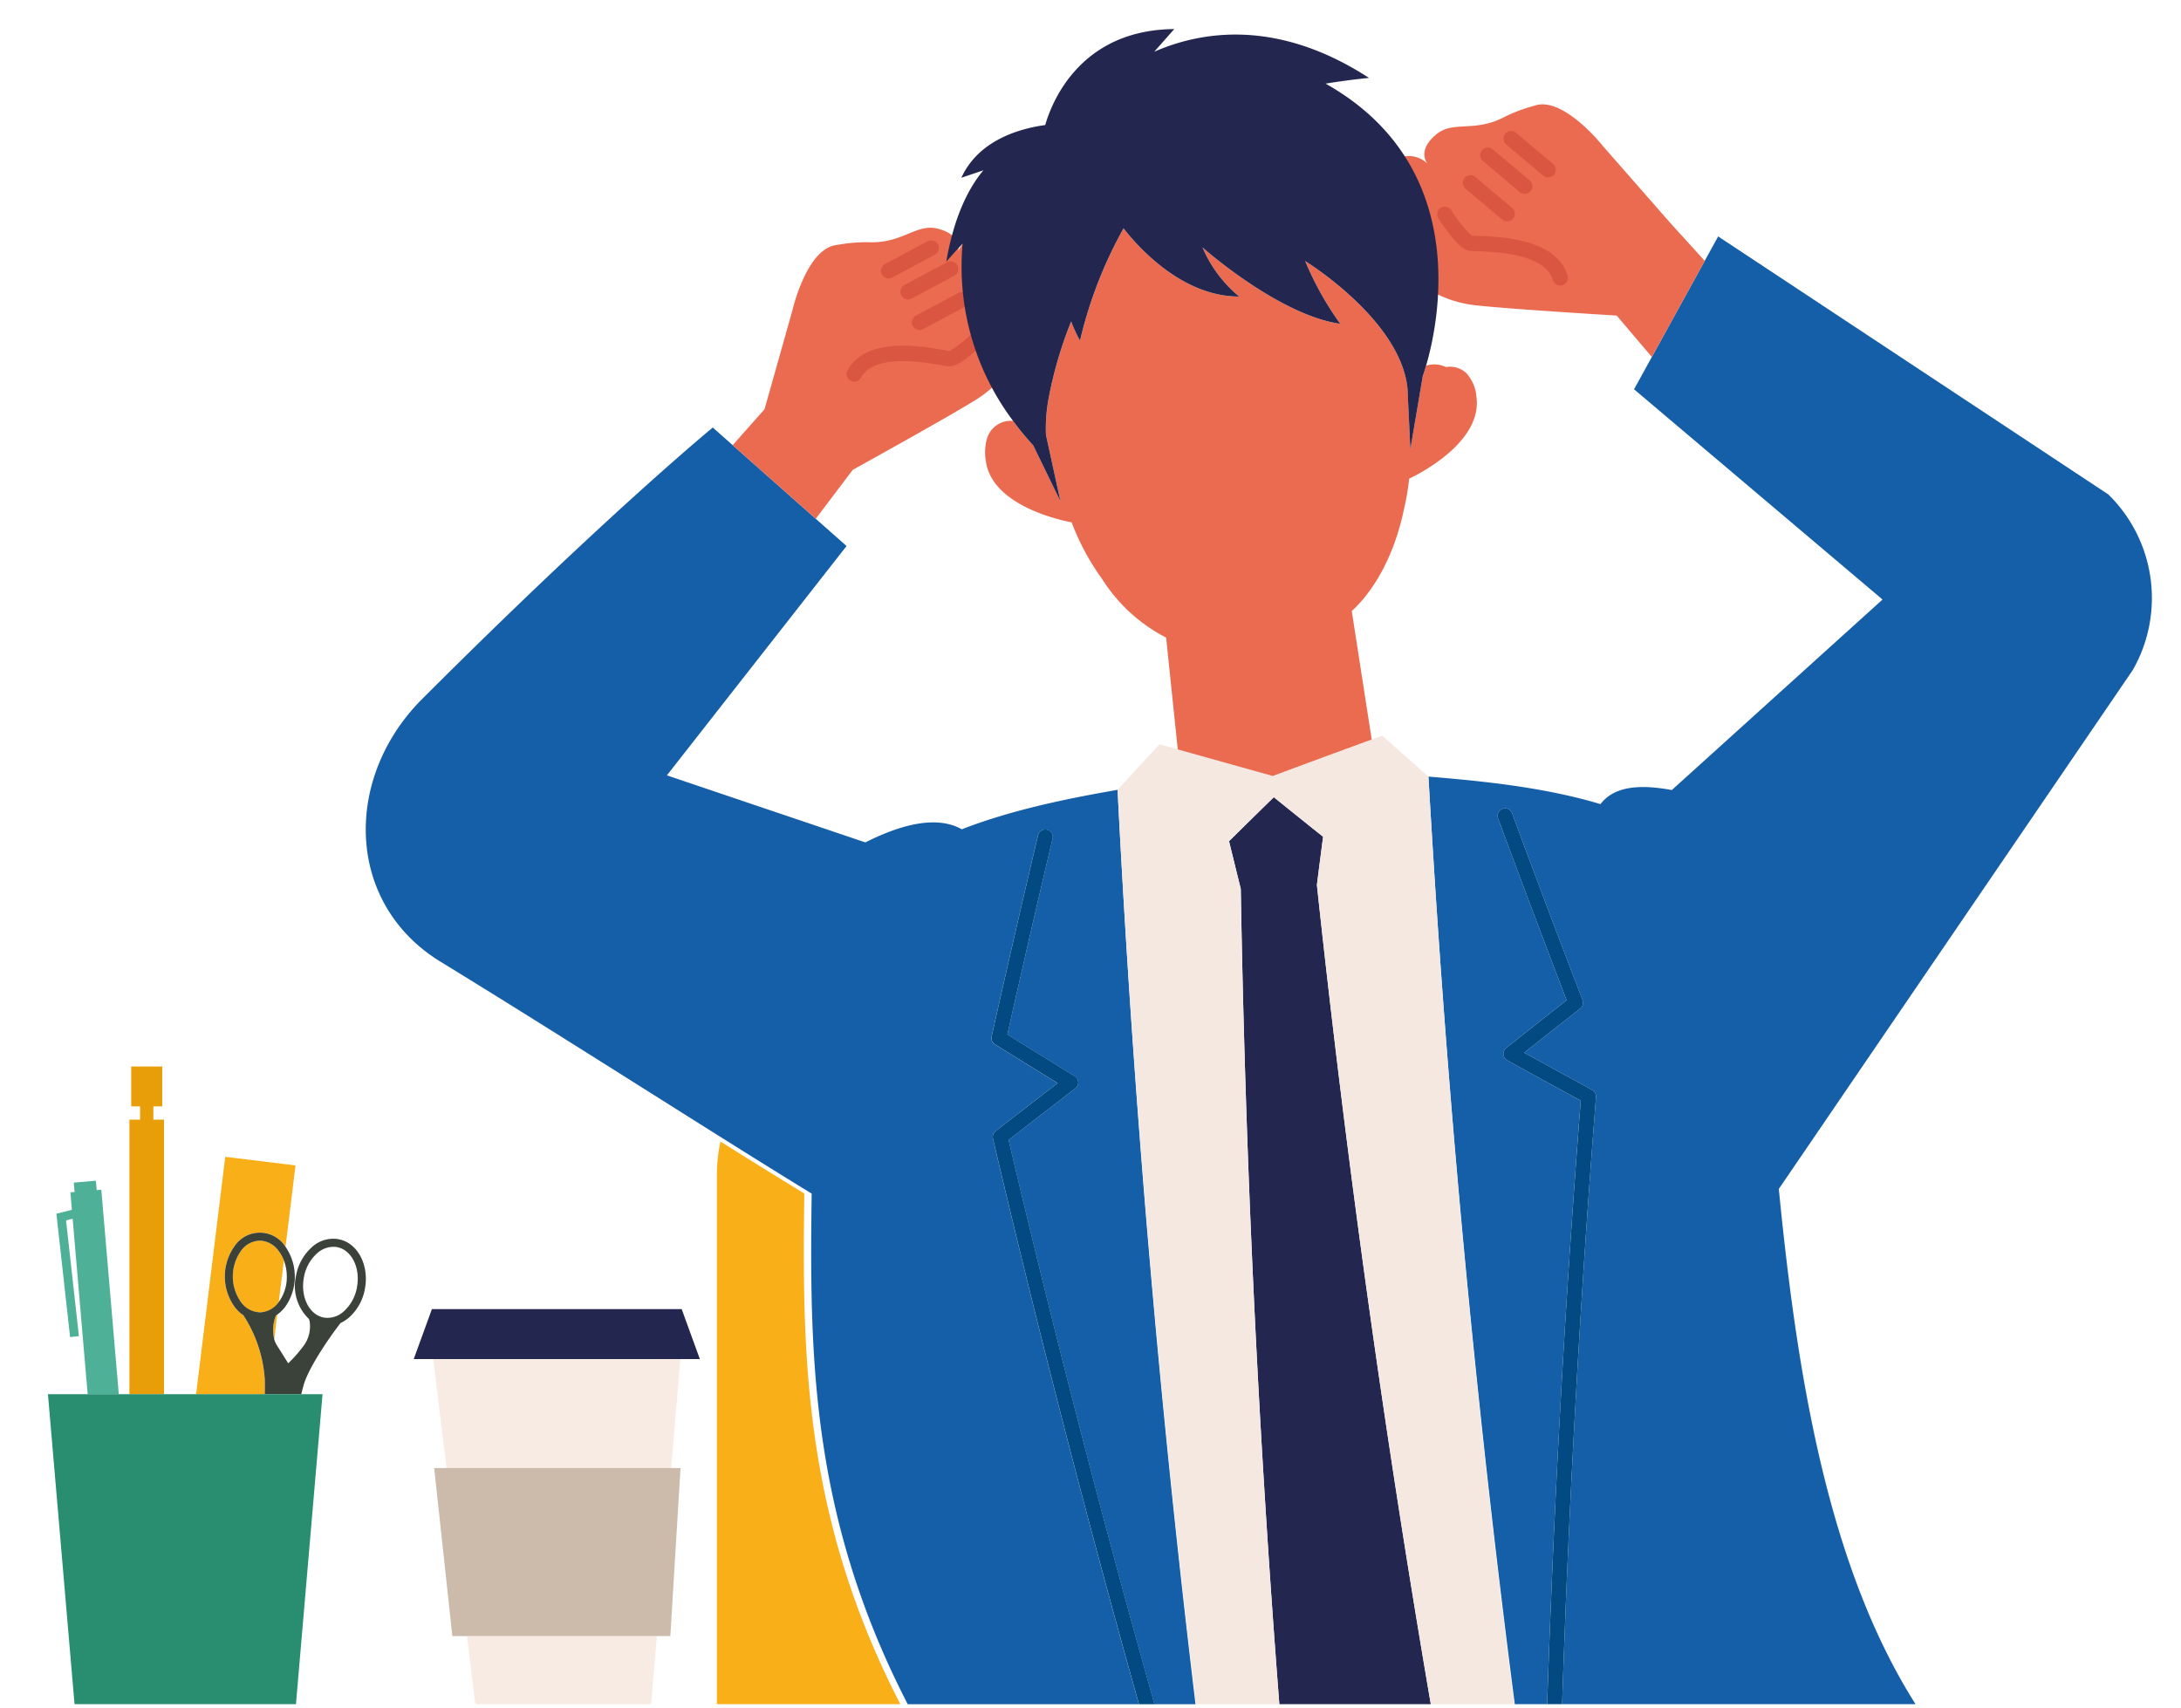 <svg xmlns="http://www.w3.org/2000/svg" width="300" height="235"><defs><clipPath id="a"><path d="M0 0h300v235H0z"/></clipPath></defs><g clip-path="url(#a)" data-name="グループ 306"><g data-name="グループ 42"><g data-name="グループ 307"><path fill="#f8af18" d="M110.636 164.194a1208.66 1208.66 0 0 1-11.53-7.16 21.8 21.8 0 0 0-.5 4.646v72.755h25.239c-13.295-25.8-13.521-47.777-13.21-70.242" data-name="パス 23"/><path fill="#155ea8" d="M153.724 108.653c-6.768 1.174-14.477 2.724-21.429 5.429-2.467-1.4-6.408-1.527-12.692 1.519-.2.1-.384.188-.572.284l-27.3-9.224 24.713-31.547-4.24-3.756-11.43-10.126-2.732-2.421S83.316 70.905 58.077 96.148c-10.885 10.885-10.59 28.132 2.54 36.163 17.1 10.463 37.935 23.885 51.03 31.884-.311 22.461-.081 44.439 13.21 70.242h31.8a1866.12 1866.12 0 0 1-20.078-77.785 1.035 1.035 0 0 1 .368-1.047c3.492-2.72 5.383-4.186 8.526-6.6-3.162-1.941-5.111-3.15-8.618-5.329a1.023 1.023 0 0 1-.457-1.093 2243.58 2243.58 0 0 1 6.381-27.675 1.027 1.027 0 1 1 2 .472c-2.11 8.909-4.2 17.968-6.216 26.939 3.545 2.206 5.514 3.423 9.258 5.721a1.029 1.029 0 0 1 .487.821 1.041 1.041 0 0 1-.4.867 1308.55 1308.55 0 0 0-9.178 7.1 1874.764 1874.764 0 0 0 20.059 77.616h5.656q-7.533-62.661-10.721-125.791Z" data-name="パス 24"/><path fill="#155ea8" d="M293.37 92.167a19.953 19.953 0 0 0-3.366-24.15l-53.669-35.494-1.846 3.357-7.275 13.226-2.448 4.447 34.179 28.922-28.984 26.206c-3.6-.656-7.7-.848-9.811 1.938-7.8-2.348-16.437-3.185-23.67-3.787.2 3.507.418 7.01.633 10.517q3.689 58.756 11.25 117.082h4.451c.921-27.652 2.471-55.52 4.616-83.015-3.9-2.129-6.032-3.3-10.106-5.556a1.025 1.025 0 0 1-.142-1.7 1374.49 1374.49 0 0 1 8.311-6.565c-3.181-8.276-6.35-16.69-9.427-25.013a1.026 1.026 0 0 1 1.926-.71 2122.59 2122.59 0 0 0 9.688 25.7 1.021 1.021 0 0 1-.322 1.174 1355.06 1355.06 0 0 0-7.693 6.066c3.422 1.892 5.533 3.05 9.335 5.122a1.027 1.027 0 0 1 .529.982 1865.988 1865.988 0 0 0-4.658 83.517h48.617c-12.282-19.353-16.372-46.154-18.812-70.89.023-.034.05-.058.073-.092Z" data-name="パス 25"/><path fill="#23274f" d="M181.997 115.109a1271.503 1271.503 0 0 1-6.78-5.445c-2.471 2.413-3.7 3.622-6.162 6.055.641 2.621.967 3.933 1.615 6.553q.95 56.178 5.306 112.163h20.834q-9.6-56.086-15.666-112.7c.334-2.651.506-3.979.852-6.63" data-name="パス 26"/><path fill="#f5e8e1" d="M197.118 117.349q-.328-5.26-.633-10.517a1188.023 1188.023 0 0 1-6.354-5.644c-.491.18-.978.365-1.47.541q-6.8 2.492-13.6 5.019-6.532-1.819-13.061-3.657c-.836-.238-1.673-.468-2.505-.7-2.314 2.5-3.469 3.749-5.771 6.262q3.217 63.107 10.785 125.784h11.465q-4.357-55.988-5.306-112.167c-.648-2.617-.975-3.929-1.615-6.553a1131.91 1131.91 0 0 1 6.162-6.051 1507.92 1507.92 0 0 0 6.78 5.441c-.345 2.651-.518 3.979-.852 6.634q6.066 56.609 15.666 112.7h11.484q-7.522-58.324-11.173-117.086" data-name="パス 27"/><path fill="#034a82" d="M219 149.935c-3.8-2.076-5.913-3.234-9.335-5.122 2.812-2.233 4.543-3.6 7.693-6.066a1.028 1.028 0 0 0 .326-1.178 2061.382 2061.382 0 0 1-9.692-25.7 1.027 1.027 0 0 0-1.926.714 2124.1 2124.1 0 0 0 9.427 25.013c-3.188 2.5-4.934 3.883-8.311 6.565a1.025 1.025 0 0 0 .142 1.7c4.075 2.252 6.208 3.426 10.11 5.552a1859.3 1859.3 0 0 0-4.616 83.019h2.053c.925-27.821 2.49-55.861 4.658-83.517a1.02 1.02 0 0 0-.529-.982" data-name="パス 28"/><path fill="#034a82" d="M147.914 149.721a1.027 1.027 0 0 0-.088-1.688 1598.7 1598.7 0 0 1-9.255-5.721c2.011-8.971 4.1-18.029 6.216-26.939a1.027 1.027 0 1 0-2-.472 2261.972 2261.972 0 0 0-6.381 27.675 1.02 1.02 0 0 0 .46 1.093c3.5 2.183 5.456 3.388 8.614 5.329a1830.623 1830.623 0 0 0-8.526 6.6 1.035 1.035 0 0 0-.368 1.047 1870.886 1870.886 0 0 0 20.083 77.795h2.133a1868.481 1868.481 0 0 1-20.063-77.616 1441.53 1441.53 0 0 1 9.178-7.1" data-name="パス 29"/><path fill="#ea6b4f" d="M117.296 64.633s13.609-7.52 17.147-9.773c4.3-2.74 8.142-8.464 2.195-8.779.963-2.482 2.106-9.934 2.106-9.934a3.055 3.055 0 0 0-2.072-3.7c-3.511-1.37-4.865 2.118-4.865 2.118s.629-2.233-2.835-3.112c-2.947-.748-4.869 2.114-9.627 1.865a22.021 22.021 0 0 0-4.19.376c-4.19.372-6.158 9-6.158 9l-3.833 13.6-4.386 4.946 11.43 10.122Z" data-name="パス 30"/><path fill="#da5641" d="M122.23 38.306a1.039 1.039 0 0 0 .495-.123l5.859-3.131a1.053 1.053 0 0 0-.994-1.857l-5.851 3.128a1.052 1.052 0 0 0 .495 1.98" data-name="パス 31"/><path fill="#da5641" d="M123.98 40.63a1.052 1.052 0 0 0 .929.556 1.039 1.039 0 0 0 .495-.123l5.859-3.131a1.053 1.053 0 0 0-.994-1.857l-5.855 3.131a1.052 1.052 0 0 0-.434 1.424" data-name="パス 32"/><path fill="#da5641" d="M125.556 44.839a1.053 1.053 0 0 0 .929.556 1.039 1.039 0 0 0 .495-.123l5.859-3.131a1.051 1.051 0 0 0-.994-1.853l-5.855 3.127a1.053 1.053 0 0 0-.434 1.424" data-name="パス 33"/><path fill="#da5641" d="M135.598 45.447a1.054 1.054 0 0 0-1.489 0 16.131 16.131 0 0 1-3.5 2.843c-.157-.015-.526-.081-.852-.138-3.173-.553-10.6-1.849-13.176 2.786a1.051 1.051 0 1 0 1.838 1.021c1.849-3.33 8.48-2.172 10.973-1.734a8.615 8.615 0 0 0 1.255.173c1.228 0 3.369-1.884 4.95-3.461a1.054 1.054 0 0 0 0-1.489" data-name="パス 34"/><path fill="#ea6b4f" d="m229.741 30.659-9.308-10.624s-5.487-6.941-9.431-5.475a22.024 22.024 0 0 0-3.944 1.466c-4.186 2.271-7.152.51-9.492 2.456-2.751 2.283-1.22 4.029-1.22 4.029a3.67 3.67 0 0 0-5.306.184 3.057 3.057 0 0 0-.276 4.228s4.236 6.235 6.177 8.061c-5.237 2.839.694 6.358 5.755 6.979 4.159.51 19.683 1.446 19.683 1.446l4.834 5.7 7.277-13.224Z" data-name="パス 35"/><path fill="#da5641" d="M212.727 24.389a.986.986 0 0 1-.457-.226l-5.08-4.278a1.051 1.051 0 0 1 1.354-1.608l5.08 4.278a1.052 1.052 0 0 1-.9 1.834" data-name="パス 36"/><path fill="#da5641" d="M210.536 26.3a1.044 1.044 0 0 1-1.481.127l-5.08-4.278a1.051 1.051 0 0 1 1.354-1.608l5.08 4.278a1.048 1.048 0 0 1 .127 1.481" data-name="パス 37"/><path fill="#da5641" d="M208.118 30.087a1.048 1.048 0 0 1-1.024.349 1.017 1.017 0 0 1-.457-.223l-5.08-4.278a1.053 1.053 0 0 1 1.354-1.611l5.08 4.282a1.048 1.048 0 0 1 .127 1.481" data-name="パス 38"/><path fill="#da5641" d="M198.169 28.595a1.052 1.052 0 0 1 1.454.311 16.2 16.2 0 0 0 2.832 3.507c.157.015.53.031.863.042 3.219.119 10.751.4 12.309 5.464a1.054 1.054 0 0 1-.7 1.316 1.067 1.067 0 0 1-.526.023 1.048 1.048 0 0 1-.787-.721c-1.117-3.641-7.843-3.887-10.375-3.979a8.2 8.2 0 0 1-1.259-.092c-1.2-.253-2.9-2.544-4.125-4.416a1.053 1.053 0 0 1 .311-1.454" data-name="パス 39"/><path fill="#ea6b4f" d="M203.093 54.708a5.473 5.473 0 0 0-1.374-3.357 3.26 3.26 0 0 0-2.809-.852 3.772 3.772 0 0 0-2.747-.2c-.207.71-.372 1.186-.43 1.354l-.027.069-.031.169-1.681 9.918-.391-8.422c-.035-.3-.077-.6-.134-.9-1.684-9.047-13.936-16.571-13.936-16.571a43.109 43.109 0 0 0 4.819 8.633c-8.483-1.216-18.943-10.505-18.943-10.505a17.86 17.86 0 0 0 5.038 6.753c-7.827.015-13.893-6.814-15.9-9.385a59.71 59.71 0 0 0-5.989 15.459 19.856 19.856 0 0 1-1.216-2.651 56.2 56.2 0 0 0-3.127 10.732 22.643 22.643 0 0 0-.338 4.877l1.991 9.139-3.749-7.7q-1.209-1.306-2.287-2.72a40.093 40.093 0 0 1-.487-.66l-.019-.023-.058.027a3.425 3.425 0 0 0-3.518 2.471 7.131 7.131 0 0 0-.142 3.089c.913 6.573 11.795 8.4 11.795 8.4a33.213 33.213 0 0 0 4.129 7.7l.008.008a22.688 22.688 0 0 0 8.863 8.15l1.6 15.382q6.532 1.836 13.065 3.657 6.791-2.532 13.6-5.015l.012-.008-2.126-13.69-.618-3.983c2.59-2.333 5.7-6.914 7.183-14a34.343 34.343 0 0 0 .714-4.209s10.056-4.543 9.266-11.131" data-name="パス 40"/><path fill="#23274f" d="M182.634 11.67c-.1-.058-.2-.111-.3-.165a100.82 100.82 0 0 1 5.97-.79c-12.815-8.314-23.317-6.319-29.536-3.6l2.751-3.116c-13.1.107-16.924 10.314-17.746 13.2-3.584.495-9.178 2.1-11.537 7.252l3.033-1.023c-1.773 2.095-3.967 5.9-5.111 12.585 0 0 .906-1.078 2.248-2.49a35.317 35.317 0 0 0 6.918 24.341l.019.027c.161.219.322.437.487.656q1.082 1.41 2.287 2.72l3.749 7.7-1.991-9.143a22.4 22.4 0 0 1 .338-4.877 56.275 56.275 0 0 1 3.127-10.732 19.642 19.642 0 0 0 1.216 2.651 59.541 59.541 0 0 1 5.989-15.455c2 2.567 8.073 9.4 15.9 9.381a17.826 17.826 0 0 1-5.038-6.753s10.455 9.293 18.943 10.505a43.154 43.154 0 0 1-4.819-8.629s12.251 7.52 13.936 16.571c.058.3.1.6.13.9l.4 8.422 1.681-9.914.031-.169.023-.069c.061-.169.223-.645.43-1.354 1.665-5.686 6.365-27.2-13.525-38.626" data-name="パス 41"/><path fill="#4eb097" d="m13.935 163.663-.637.054-.111-1.293-3.035.261.111 1.293-.576.05.2 2.4-2.129.533 1.884 16.974 1.212-.134-1.769-15.919.909-.226 2.064 24.134h4.282Z" data-name="パス 42"/><path fill="#e89e08" d="M21.095 154.024v-1.827h1.22v-5.483h-4.266v5.483h1.22v1.826h-1.466v37.77h4.758v-37.77Z" data-name="パス 43"/><path fill="#f8af18" d="M35.962 170.678q-.121-.012-.242-.012a3.292 3.292 0 0 0-2.571 1.4 6.086 6.086 0 0 0 .019 7.075 3.083 3.083 0 0 0 5.157-.015l.023-.031.7-5.7a5.248 5.248 0 0 0-.738-1.339 3.366 3.366 0 0 0-2.344-1.374" data-name="パス 44"/><path fill="#f8af18" d="m30.982 159.136-4.01 32.66h9.431c.027-.79.027-1.5 0-2.083a18.39 18.39 0 0 0-2.935-8.79 5 5 0 0 1-1.174-1.094 7.2 7.2 0 0 1-.02-8.434 4.184 4.184 0 0 1 6.9-.023c.038.05.069.1.1.15l1.374-11.2Z" data-name="パス 45"/><path fill="#f8af18" d="m37.723 184.21.414-3.376a5.455 5.455 0 0 1-.188.134 5.445 5.445 0 0 0-.226 3.242" data-name="パス 46"/><path fill="#3b423a" d="M46.571 170.47a4.328 4.328 0 0 0-3.726 1.147 6.858 6.858 0 0 0-2.126 3.887 6.265 6.265 0 0 0 1.761 5.924c.058.142.092.234.092.234a4.486 4.486 0 0 1-.906 3.6 18.475 18.475 0 0 1-2.022 2.279l-1.623-2.582a2.776 2.776 0 0 1-.3-.744 5.445 5.445 0 0 1 .226-3.242c.061-.042.127-.088.188-.134a5.085 5.085 0 0 0 1.067-1.028 7.2 7.2 0 0 0 .077-8.288l-.1-.146a4.184 4.184 0 0 0-6.9.023 7.177 7.177 0 0 0 .027 8.43 4.993 4.993 0 0 0 1.17 1.1 18.334 18.334 0 0 1 2.939 8.79c.023.587.019 1.293 0 2.08h5.022c.176-.725.33-1.293.445-1.627.806-2.379 3.584-6.431 4.95-8.15l.015-.023a5.071 5.071 0 0 0 1.22-.81 6.858 6.858 0 0 0 2.126-3.887c.618-3.273-1-6.335-3.614-6.826m-10.824 10.05a3.274 3.274 0 0 1-2.586-1.381 6.086 6.086 0 0 1-.019-7.075 3.282 3.282 0 0 1 2.575-1.4c.081 0 .161 0 .238.011a3.345 3.345 0 0 1 2.344 1.374 5.112 5.112 0 0 1 .744 1.339 6.261 6.261 0 0 1 .4 2.195 5.784 5.784 0 0 1-1.1 3.507l-.023.035a3.283 3.283 0 0 1-2.575 1.4m13.345-3.438a5.77 5.77 0 0 1-1.769 3.265 3.291 3.291 0 0 1-2.793.89c-2.011-.38-3.238-2.862-2.732-5.533a5.771 5.771 0 0 1 1.769-3.265 3.366 3.366 0 0 1 2.5-.929 2.525 2.525 0 0 1 .292.038c2.011.38 3.238 2.862 2.732 5.533" data-name="パス 47"/><path fill="#288e6f" d="m6.596 191.792 3.657 42.643h30.456l3.657-42.643Z" data-name="パス 48"/><path fill="#f7ebe3" d="M65.374 234.435h24.188l.794-9.37H64.231Z" data-name="パス 49"/><path fill="#f7ebe3" d="M93.586 186.958H59.592l1.826 14.995h30.9Z" data-name="パス 50"/><path fill="#23274f" d="m96.266 186.958-2.5-6.872H59.41l-2.5 6.872Z" data-name="パス 51"/><path fill="#ccbaaa" d="m59.722 201.951 2.5 23.113h29.985l1.4-23.113Z" data-name="パス 52"/></g></g></g></svg>